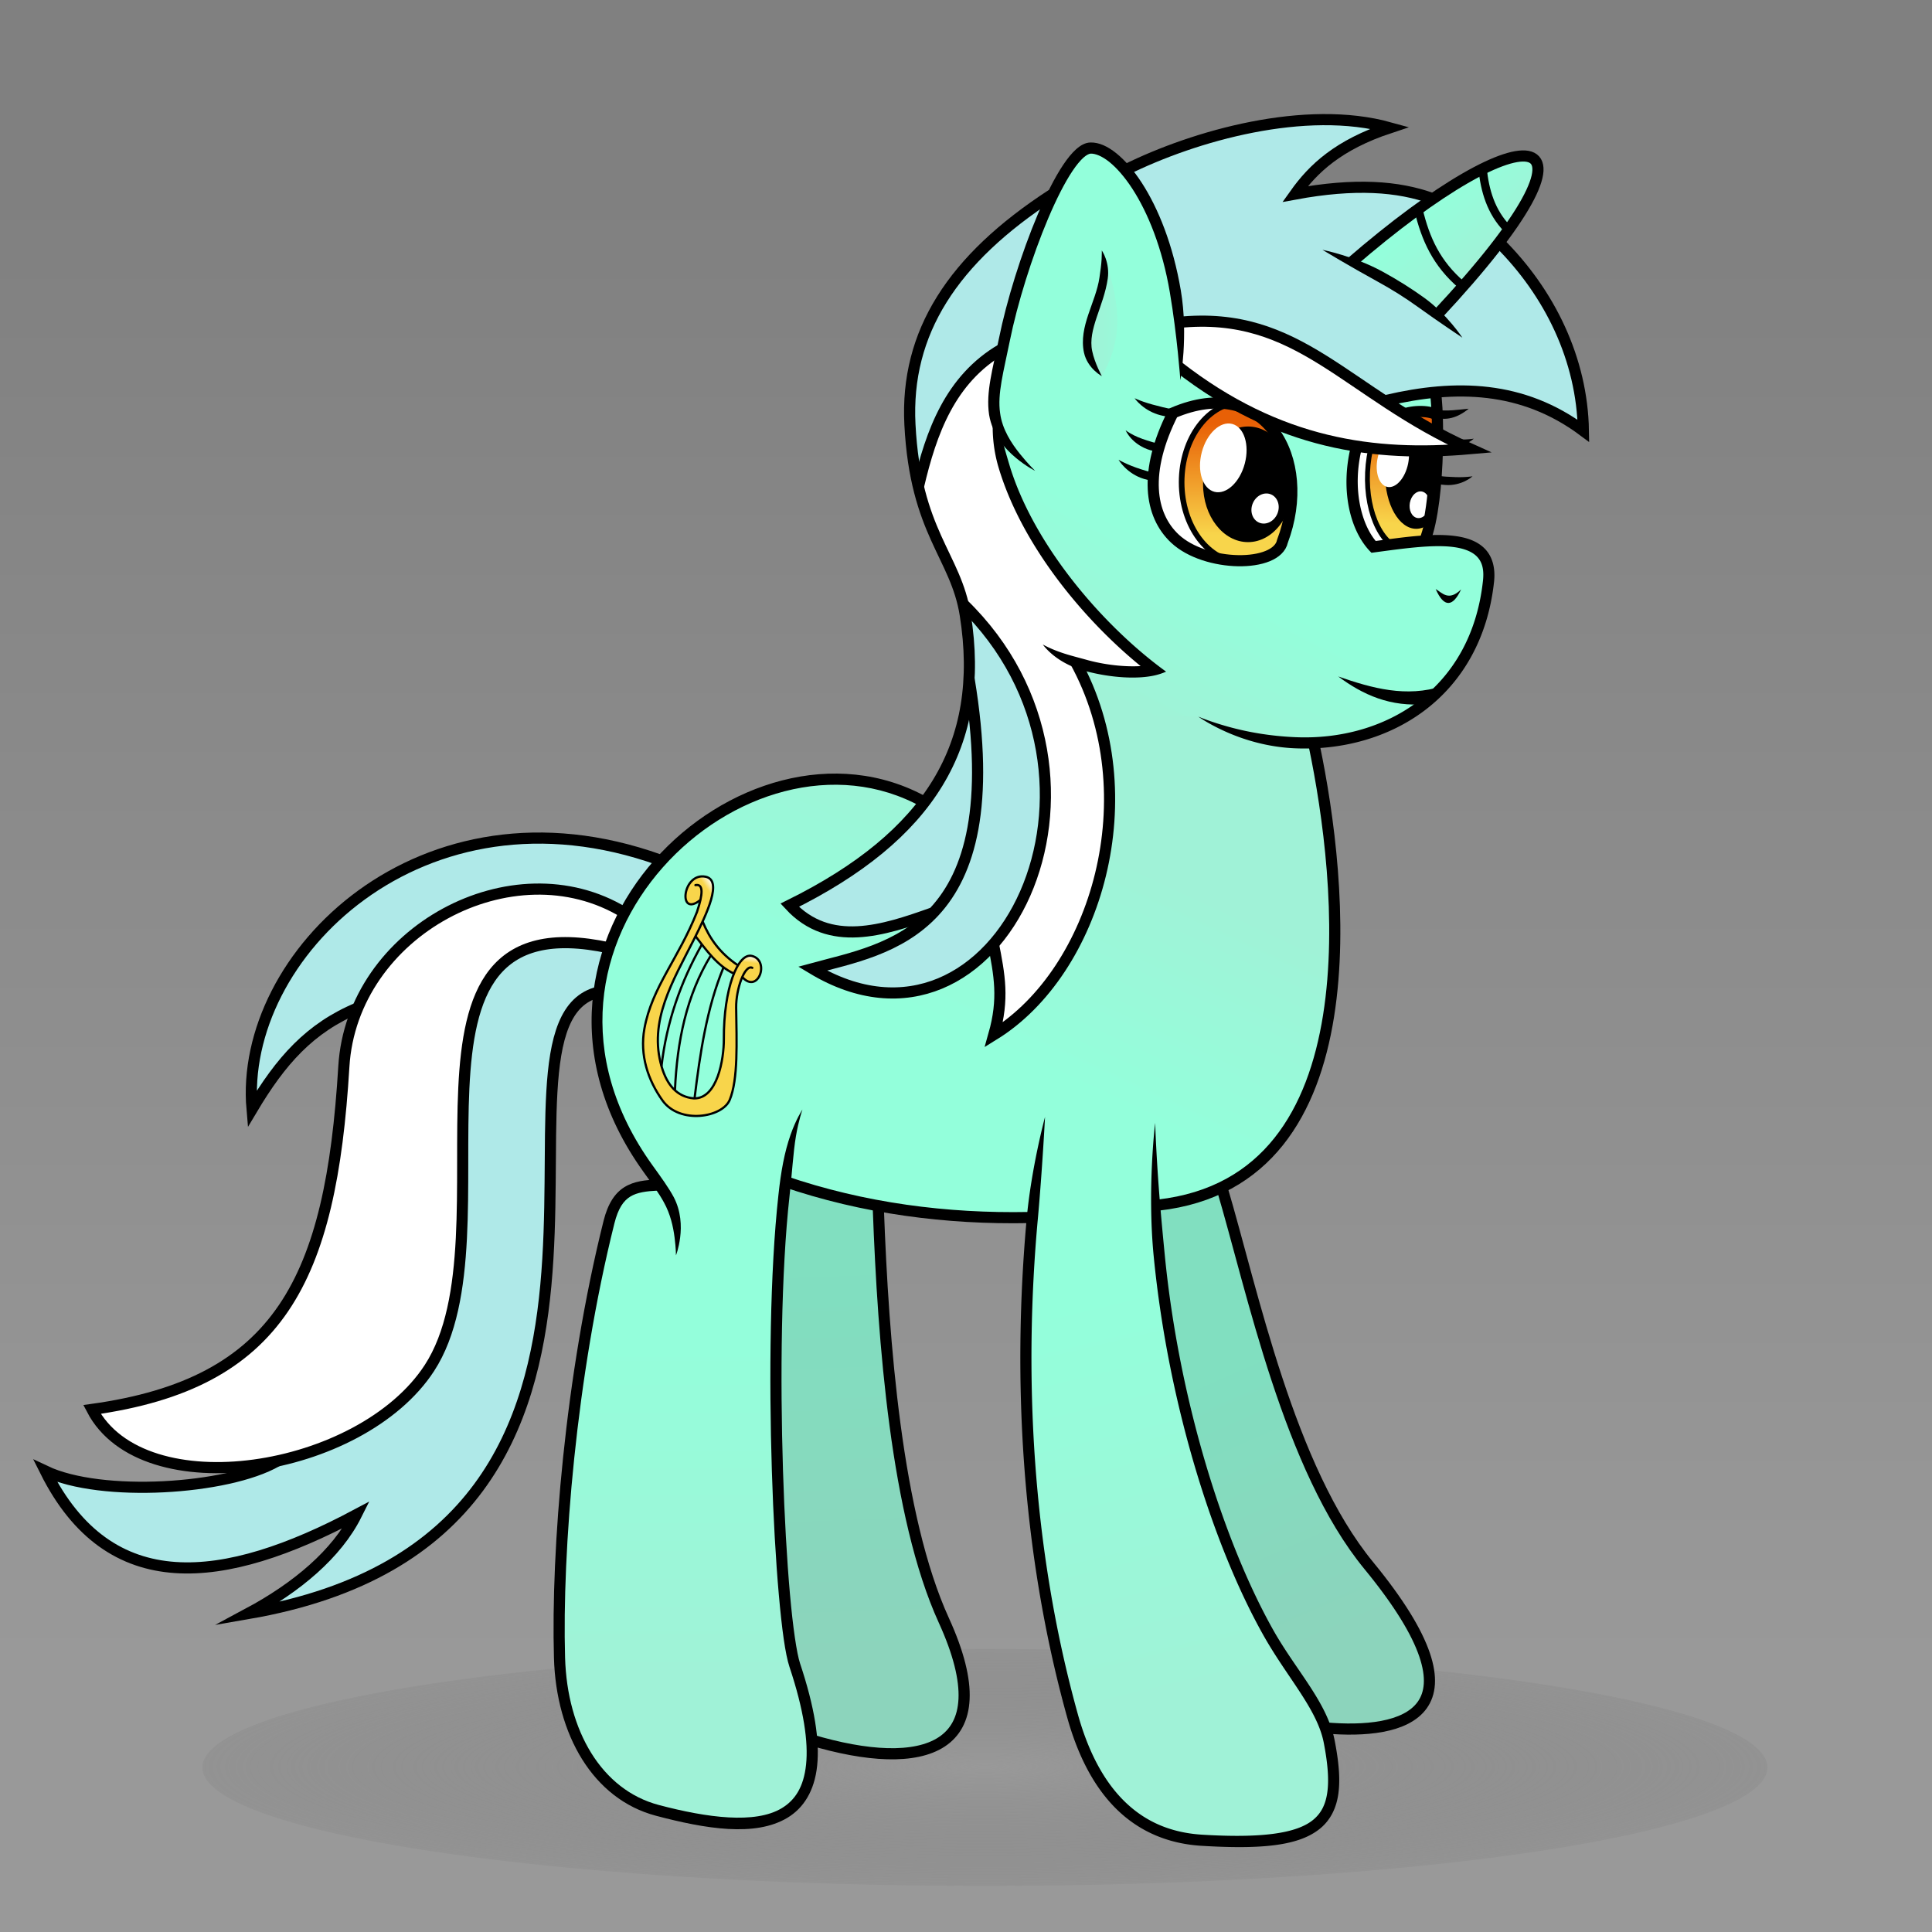 <?xml version="1.0" encoding="UTF-8" standalone="no"?>
<!-- Created with Inkscape (http://www.inkscape.org/) -->
<svg xmlns:dc="http://purl.org/dc/elements/1.1/" xmlns:cc="http://creativecommons.org/ns#" xmlns:rdf="http://www.w3.org/1999/02/22-rdf-syntax-ns#" xmlns:svg="http://www.w3.org/2000/svg" xmlns="http://www.w3.org/2000/svg" xmlns:xlink="http://www.w3.org/1999/xlink" xmlns:sodipodi="http://sodipodi.sourceforge.net/DTD/sodipodi-0.dtd" xmlns:inkscape="http://www.inkscape.org/namespaces/inkscape" width="346.982mm" height="346.982mm" viewBox="0 0 346.982 346.982" version="1.1" id="svg8" inkscape:version="0.92.2 5c3e80d, 2017-08-06" sodipodi:docname="rysunek-1.svg">
  <rect x="0" y="0" width="346.982" height="346.982" fill="#333333" stroke="none"/>
  <defs id="defs2">
    <linearGradient inkscape:collect="always" id="linearGradient1149">
      <stop style="stop-color:#ffffff;stop-opacity:1" offset="0" id="stop1145"/>
      <stop style="stop-color:#f8d54b;stop-opacity:1" offset="1" id="stop1147"/>
    </linearGradient>
    <linearGradient inkscape:collect="always" id="linearGradient1131">
      <stop style="stop-color:#ffffff;stop-opacity:1" offset="0" id="stop1127"/>
      <stop style="stop-color:#f8d54b;stop-opacity:1" offset="1" id="stop1129"/>
    </linearGradient>
    <linearGradient inkscape:collect="always" id="linearGradient3098">
      <stop style="stop-color:#999999;stop-opacity:1" offset="0" id="stop3094"/>
      <stop style="stop-color:#808080;stop-opacity:0.251" offset="1" id="stop3096"/>
    </linearGradient>
    <linearGradient inkscape:collect="always" id="linearGradient1070">
      <stop style="stop-color:#808080;stop-opacity:1" offset="0" id="stop1066"/>
      <stop style="stop-color:#999999;stop-opacity:1" offset="1" id="stop1068"/>
    </linearGradient>
    <linearGradient inkscape:collect="always" id="linearGradient1054">
      <stop style="stop-color:#93ffdb;stop-opacity:1" offset="0" id="stop1050"/>
      <stop style="stop-color:#a0f2d7;stop-opacity:1" offset="1" id="stop1052"/>
    </linearGradient>
    <linearGradient inkscape:collect="always" id="linearGradient1030">
      <stop style="stop-color:#93ffdb;stop-opacity:1" offset="0" id="stop1026"/>
      <stop style="stop-color:#a0f2d7;stop-opacity:1" offset="1" id="stop1028"/>
    </linearGradient>
    <linearGradient inkscape:collect="always" id="linearGradient1022">
      <stop style="stop-color:#93ffdb;stop-opacity:1" offset="0" id="stop1018"/>
      <stop style="stop-color:#a0f2d7;stop-opacity:1" offset="1" id="stop1020"/>
    </linearGradient>
    <linearGradient inkscape:collect="always" id="linearGradient1010">
      <stop style="stop-color:#93ffdb;stop-opacity:1" offset="0" id="stop1006"/>
      <stop style="stop-color:#a0f2d7;stop-opacity:1" offset="1" id="stop1008"/>
    </linearGradient>
    <linearGradient inkscape:collect="always" id="linearGradient1002">
      <stop style="stop-color:#93ffdb;stop-opacity:1" offset="0" id="stop998"/>
      <stop style="stop-color:#a0f2d7;stop-opacity:1" offset="1" id="stop1000"/>
    </linearGradient>
    <linearGradient inkscape:collect="always" id="linearGradient994">
      <stop style="stop-color:#93ffdb;stop-opacity:1" offset="0" id="stop990"/>
      <stop style="stop-color:#a0f2d7;stop-opacity:1" offset="1" id="stop992"/>
    </linearGradient>
    <inkscape:path-effect miter_limit="100" jointype="extrapolated" smoothing="0.5" end_offset="0.2" attach_start="0.2" stroke_width="1.5" is_visible="true" id="path-effect988" effect="taper_stroke"/>
    <linearGradient inkscape:collect="always" id="linearGradient973">
      <stop style="stop-color:#93ffdb;stop-opacity:1" offset="0" id="stop969"/>
      <stop style="stop-color:#a0f2d7;stop-opacity:1" offset="1" id="stop971"/>
    </linearGradient>
    <linearGradient inkscape:collect="always" id="linearGradient965">
      <stop style="stop-color:#a0f2d7;stop-opacity:1" offset="0" id="stop961"/>
      <stop style="stop-color:#93ffdb;stop-opacity:1" offset="1" id="stop963"/>
    </linearGradient>
    <inkscape:path-effect miter_limit="100" jointype="extrapolated" smoothing="0.5" end_offset="0.228" attach_start="0.475" stroke_width="2" is_visible="true" id="path-effect1180" effect="taper_stroke"/>
    <inkscape:path-effect miter_limit="100" jointype="extrapolated" smoothing="0.5" end_offset="0.227" attach_start="0.19" stroke_width="2" is_visible="true" id="path-effect1172" effect="taper_stroke"/>
    <inkscape:path-effect miter_limit="100" jointype="extrapolated" smoothing="0.5" end_offset="0.656" attach_start="1e-07" stroke_width="1.5" is_visible="true" id="path-effect1160" effect="taper_stroke"/>
    <linearGradient inkscape:collect="always" id="linearGradient1114">
      <stop style="stop-color:#e86006;stop-opacity:1" offset="0" id="stop1110"/>
      <stop style="stop-color:#f8d54b;stop-opacity:1" offset="1" id="stop1112"/>
    </linearGradient>
    <inkscape:path-effect miter_limit="100" jointype="extrapolated" smoothing="0.5" end_offset="0.704" attach_start="1e-07" stroke_width="1.5" is_visible="true" id="path-effect959" effect="taper_stroke"/>
    <inkscape:path-effect effect="taper_stroke" id="path-effect954" is_visible="true" stroke_width="1.5" attach_start="1e-07" end_offset="0.656" smoothing="0.5" jointype="extrapolated" miter_limit="100"/>
    <inkscape:path-effect miter_limit="100" jointype="extrapolated" smoothing="0.5" end_offset="0.789" attach_start="1e-07" stroke_width="1.5" is_visible="true" id="path-effect950" effect="taper_stroke"/>
    <inkscape:path-effect effect="taper_stroke" id="path-effect875" is_visible="true" stroke_width="1.5" attach_start="1e-07" end_offset="0.712" smoothing="0.5" jointype="extrapolated" miter_limit="100"/>
    <inkscape:path-effect miter_limit="100" jointype="extrapolated" smoothing="0.5" end_offset="0.712" attach_start="1e-07" stroke_width="1.5" is_visible="true" id="path-effect871" effect="taper_stroke"/>
    <inkscape:path-effect effect="taper_stroke" id="path-effect867" is_visible="true" stroke_width="1.5" attach_start="1e-07" end_offset="0.712" smoothing="0.5" jointype="extrapolated" miter_limit="100"/>
    <inkscape:path-effect miter_limit="100" jointype="extrapolated" smoothing="0.5" end_offset="0.228" attach_start="0.475" stroke_width="2" is_visible="true" id="path-effect853" effect="taper_stroke"/>
    <inkscape:path-effect effect="taper_stroke" id="path-effect870" is_visible="true" stroke_width="2" attach_start="0.212" end_offset="0.403" smoothing="0.5" jointype="extrapolated" miter_limit="100"/>
    <inkscape:path-effect effect="taper_stroke" id="path-effect854" is_visible="true" stroke_width="2" attach_start="0.343" end_offset="0.365" smoothing="0.5" jointype="extrapolated" miter_limit="100"/>
    <inkscape:path-effect effect="taper_stroke" id="path-effect844" is_visible="true" stroke_width="1.5" attach_start="0.2" end_offset="0.2" smoothing="0.5" jointype="extrapolated" miter_limit="100"/>
    <inkscape:path-effect effect="taper_stroke" id="path-effect836" is_visible="true" stroke_width="2" attach_start="0.475" end_offset="0.228" smoothing="0.5" jointype="extrapolated" miter_limit="100"/>
    <inkscape:path-effect effect="taper_stroke" id="path-effect828" is_visible="true" stroke_width="2" attach_start="0.262" end_offset="1e-07" smoothing="0.5" jointype="extrapolated" miter_limit="100"/>
    <inkscape:path-effect effect="taper_stroke" id="path-effect822" is_visible="true" stroke_width="2" attach_start="0.634" end_offset="1e-07" smoothing="0.5" jointype="extrapolated" miter_limit="100"/>
    <inkscape:path-effect effect="taper_stroke" id="path-effect964" is_visible="true" stroke_width="2" attach_start="0.19" end_offset="0.227" smoothing="0.5" jointype="extrapolated" miter_limit="100"/>
    <inkscape:path-effect effect="taper_stroke" id="path-effect958" is_visible="true" stroke_width="2" attach_start="1e-07" end_offset="0.2" smoothing="0.5" jointype="extrapolated" miter_limit="100"/>
    <clipPath clipPathUnits="userSpaceOnUse" id="clipPath859">
      <path sodipodi:nodetypes="ccccc" inkscape:connector-curvature="0" id="path861" d="m 213.557,111.225 c 9.372,-2.067 51.533,13.282 53.625,2.913 C 251.575,91.782 220.292,80.206 208.491,85.635 l -0.037,11.964 z" style="fill:none;fill-rule:nonzero;stroke:#000000;stroke-width:0.229;stroke-linecap:butt;stroke-linejoin:miter;stroke-miterlimit:4;stroke-dasharray:none;stroke-opacity:1"/>
    </clipPath>
    <clipPath clipPathUnits="userSpaceOnUse" id="clipPath932">
      <path style="fill:none;stroke:#000000;stroke-width:0.265px;stroke-linecap:butt;stroke-linejoin:miter;stroke-opacity:1" d="m 8.314,-311.086 c -5.85,0.905 -11.409,2.176 -16.125,4.511 1.811,3.877 3.796,7.603 4.451,12.481 10.842,-1.635 15.72,-4.056 17.06,-6.943 z" id="path934" inkscape:connector-curvature="0" sodipodi:nodetypes="ccccc"/>
    </clipPath>
    <clipPath clipPathUnits="userSpaceOnUse" id="clipPath936">
      <path style="fill:none;stroke:#000000;stroke-width:0.265px;stroke-linecap:butt;stroke-linejoin:miter;stroke-opacity:1" d="m 307.084,50.234 c -0.109,-5.919 -0.62,-11.6 -2.299,-16.589 -4.085,1.271 -8.043,2.736 -12.964,2.726 0.161,10.965 1.902,16.127 4.582,17.844 z" id="path938" inkscape:connector-curvature="0" sodipodi:nodetypes="ccccc"/>
    </clipPath>
    <clipPath clipPathUnits="userSpaceOnUse" id="clipPath940">
      <path style="fill:none;stroke:#000000;stroke-width:0.265px;stroke-linecap:butt;stroke-linejoin:miter;stroke-opacity:1" d="m -284.238,126.722 c -1.396,-5.753 -2.343,-11.379 -1.984,-16.631 4.273,0.19 8.473,0.6 13.229,-0.661 2.626,10.647 2.251,16.083 0.095,18.426 z" id="path942" inkscape:connector-curvature="0" sodipodi:nodetypes="ccccc"/>
    </clipPath>
    <clipPath clipPathUnits="userSpaceOnUse" id="clipPath944">
      <path style="fill:none;stroke:#000000;stroke-width:0.265px;stroke-linecap:butt;stroke-linejoin:miter;stroke-opacity:1" d="m -284.238,126.722 c -1.396,-5.753 -2.343,-11.379 -1.984,-16.631 4.273,0.19 8.473,0.6 13.229,-0.661 2.626,10.647 2.251,16.083 0.095,18.426 z" id="path946" inkscape:connector-curvature="0" sodipodi:nodetypes="ccccc"/>
    </clipPath>
    <clipPath clipPathUnits="userSpaceOnUse" id="clipPath979">
      <path sodipodi:nodetypes="ccsc" inkscape:connector-curvature="0" id="path981" d="m 296.257,43.572 c 14.217,-11.049 26.511,1.591 24.867,17.307 0.212,4.875 -12.155,8.017 -18.784,4.448 -5.48,-2.95 -8.572,-10.146 -6.083,-21.755 z" style="fill:none;stroke:#ff0000;stroke-width:2;stroke-linecap:butt;stroke-linejoin:miter;stroke-miterlimit:4;stroke-dasharray:none;stroke-opacity:1"/>
    </clipPath>
    <clipPath clipPathUnits="userSpaceOnUse" id="clipPath983">
      <path sodipodi:nodetypes="ccsc" inkscape:connector-curvature="0" id="path985" d="m 3.235,-299.427 c -12.864,-12.598 -1.998,-26.484 13.797,-26.973 4.802,-0.867 9.582,10.963 6.94,18.013 -2.185,5.828 -8.897,9.862 -20.736,8.96 z" style="fill:none;stroke:#ff0000;stroke-width:2;stroke-linecap:butt;stroke-linejoin:miter;stroke-miterlimit:4;stroke-dasharray:none;stroke-opacity:1"/>
    </clipPath>
    <clipPath clipPathUnits="userSpaceOnUse" id="clipPath987">
      <path sodipodi:nodetypes="ccsc" inkscape:connector-curvature="0" id="path989" d="m 275.47,117.4 c 16.557,-7.075 25.238,8.273 19.655,23.057 -1.033,4.769 -13.793,4.666 -19.298,-0.47 -4.551,-4.246 -5.714,-11.99 -0.357,-22.587 z" style="fill:none;stroke:#ff0000;stroke-width:2;stroke-linecap:butt;stroke-linejoin:miter;stroke-miterlimit:4;stroke-dasharray:none;stroke-opacity:1"/>
    </clipPath>
    <clipPath clipPathUnits="userSpaceOnUse" id="clipPath991">
      <path sodipodi:nodetypes="ccsc" inkscape:connector-curvature="0" id="path993" d="m 275.47,117.4 c 16.557,-7.075 25.238,8.273 19.655,23.057 -1.033,4.769 -13.793,4.666 -19.298,-0.47 -4.551,-4.246 -5.714,-11.99 -0.357,-22.587 z" style="fill:none;stroke:#ff0000;stroke-width:2;stroke-linecap:butt;stroke-linejoin:miter;stroke-miterlimit:4;stroke-dasharray:none;stroke-opacity:1"/>
    </clipPath>
    <clipPath clipPathUnits="userSpaceOnUse" id="clipPath1005">
      <path style="fill:none;stroke:#000000;stroke-width:0.309px;stroke-linecap:butt;stroke-linejoin:miter;stroke-opacity:1" d="m 314.725,39.643 c -9.491,2.588 -16.492,6.221 -16.871,12.638 -0.397,8.891 1.666,13.797 5.491,15.85 l 14.398,-4.856 c 0.743,-7.906 -0.595,-15.778 -3.019,-23.632 z" id="path1007" inkscape:connector-curvature="0" sodipodi:nodetypes="ccccc"/>
    </clipPath>
    <clipPath clipPathUnits="userSpaceOnUse" id="clipPath1009">
      <path style="fill:none;stroke:#000000;stroke-width:0.309px;stroke-linecap:butt;stroke-linejoin:miter;stroke-opacity:1" d="m -3.577,-318.933 c 3.843,9.056 8.388,15.503 14.797,15.013 8.863,-0.805 13.446,-3.511 14.965,-7.578 l -6.753,-13.612 c -7.934,0.33 -15.554,2.717 -23.009,6.177 z" id="path1011" inkscape:connector-curvature="0" sodipodi:nodetypes="ccccc"/>
    </clipPath>
    <clipPath clipPathUnits="userSpaceOnUse" id="clipPath1013">
      <path style="fill:none;stroke:#000000;stroke-width:0.309px;stroke-linecap:butt;stroke-linejoin:miter;stroke-opacity:1" d="m 293.796,118.158 c -9.837,0.092 -17.532,1.828 -19.527,7.938 -2.643,8.498 -1.893,13.767 1.285,16.725 l 15.159,-1.039 c 2.727,-7.458 3.432,-15.411 3.083,-23.624 z" id="path1015" inkscape:connector-curvature="0" sodipodi:nodetypes="ccccc"/>
    </clipPath>
    <clipPath clipPathUnits="userSpaceOnUse" id="clipPath1017">
      <path style="fill:none;stroke:#000000;stroke-width:0.311px;stroke-linecap:butt;stroke-linejoin:miter;stroke-opacity:1" d="m 294.464,117.934 c -9.837,0.093 -17.532,1.863 -19.527,8.09 -2.643,8.662 -1.893,14.032 1.285,17.047 l 15.159,-1.059 c 2.727,-7.601 3.432,-15.708 3.083,-24.078 z" id="path1019" inkscape:connector-curvature="0" sodipodi:nodetypes="ccccc"/>
    </clipPath>
    <clipPath clipPathUnits="userSpaceOnUse" id="clipPath1038">
      <path style="fill:none;stroke:#000000;stroke-width:0.309px;stroke-linecap:butt;stroke-linejoin:miter;stroke-opacity:1" d="m 317.631,63.333 c 1.427,-5.677 -0.347,-11.226 -1.222,-16.812 -5.892,1.708 -12.046,3.187 -18.587,4.329 0.611,6.269 -1.343,13.604 5.989,17.08 z" id="path1040" inkscape:connector-curvature="0" sodipodi:nodetypes="ccccc"/>
    </clipPath>
    <clipPath clipPathUnits="userSpaceOnUse" id="clipPath1042">
      <path style="fill:none;stroke:#000000;stroke-width:0.335px;stroke-linecap:butt;stroke-linejoin:miter;stroke-opacity:1" d="m 20.584,-325.25 c -6.892,-0.052 -13.438,2.969 -20.081,5.127 2.404,5.311 4.549,10.931 6.315,17.004 7.479,-2.063 16.391,-1.888 20.114,-9.811 z" id="path1044" inkscape:connector-curvature="0" sodipodi:nodetypes="ccccc"/>
    </clipPath>
    <clipPath clipPathUnits="userSpaceOnUse" id="clipPath1046">
      <path style="fill:none;stroke:#000000;stroke-width:0.32px;stroke-linecap:butt;stroke-linejoin:miter;stroke-opacity:1" d="m 290.589,143.412 c 2.822,-5.504 2.517,-11.748 3.089,-17.785 -6.132,0.167 -12.461,0.024 -19.077,-0.574 -1.001,6.674 -4.755,13.755 1.453,19.362 z" id="path1048" inkscape:connector-curvature="0" sodipodi:nodetypes="ccccc"/>
    </clipPath>
    <clipPath clipPathUnits="userSpaceOnUse" id="clipPath1050">
      <path style="fill:none;stroke:#000000;stroke-width:0.311px;stroke-linecap:butt;stroke-linejoin:miter;stroke-opacity:1" d="m 291.257,142.04 c 2.822,-5.227 2.517,-11.157 3.089,-16.89 -6.132,0.158 -12.461,0.023 -19.077,-0.545 -1.001,6.338 -4.755,13.063 1.453,18.388 z" id="path1052" inkscape:connector-curvature="0" sodipodi:nodetypes="ccccc"/>
    </clipPath>
    <clipPath clipPathUnits="userSpaceOnUse" id="clipPath1092">
      <path style="fill:none;stroke:#ff0000;stroke-width:0.335px;stroke-linecap:butt;stroke-linejoin:miter;stroke-opacity:1" d="m 316.213,66.599 c 0.957,-5.931 0.072,-13.369 -1.296,-21.203 -0.617,-3.568 -0.901,-7.862 -2.627,-8.163 -7.552,0.15 -14.257,3.224 -14.909,9.811 0.538,8.962 0.595,18.548 6.055,23.181 z" id="path1094" inkscape:connector-curvature="0" sodipodi:nodetypes="cccccc"/>
    </clipPath>
    <clipPath clipPathUnits="userSpaceOnUse" id="clipPath1096">
      <path style="fill:none;stroke:#ff0000;stroke-width:0.335px;stroke-linecap:butt;stroke-linejoin:miter;stroke-opacity:1" d="m 20.539,-324.963 c -5.916,-0.039 -12.832,1.996 -20.01,4.575 -3.271,1.169 -7.318,2.116 -7.189,3.888 1.971,7.526 6.541,13.753 13.013,13.386 8.46,-1.924 17.636,-3.464 20.754,-9.638 z" id="path1098" inkscape:connector-curvature="0" sodipodi:nodetypes="cccccc"/>
    </clipPath>
    <clipPath clipPathUnits="userSpaceOnUse" id="clipPath1100">
      <path style="fill:none;stroke:#ff0000;stroke-width:0.35px;stroke-linecap:butt;stroke-linejoin:miter;stroke-opacity:1" d="m 292.527,142.735 c 2.072,-4.905 1.939,-11.099 1.227,-17.633 -0.316,-2.976 -0.096,-6.547 -2.317,-6.833 -9.92,-0.032 -19.133,2.382 -20.896,7.838 -0.532,7.453 -1.78,15.414 4.738,19.374 z" id="path1102" inkscape:connector-curvature="0" sodipodi:nodetypes="cccccc"/>
    </clipPath>
    <clipPath clipPathUnits="userSpaceOnUse" id="clipPath1104">
      <path style="fill:none;stroke:#ff0000;stroke-width:0.265px;stroke-linecap:butt;stroke-linejoin:miter;stroke-opacity:1" d="m 278.568,126.627 c 1.778,-4.404 2.368,-10.194 2.646,-16.347 0.132,-2.802 0.651,-6.115 -0.655,-6.566 -5.967,-0.851 -11.773,0.638 -13.425,5.582 -1.126,6.909 -2.739,14.232 0.756,18.465 z" id="path1106" inkscape:connector-curvature="0" sodipodi:nodetypes="cccccc"/>
    </clipPath>
    <linearGradient inkscape:collect="always" xlink:href="#linearGradient1114" id="linearGradient1116" x1="285.637" y1="119.186" x2="285.637" y2="139.604" gradientUnits="userSpaceOnUse"/>
    <linearGradient inkscape:collect="always" xlink:href="#linearGradient1114" id="linearGradient1138" gradientUnits="userSpaceOnUse" x1="285.637" y1="119.186" x2="285.637" y2="139.604"/>
    <clipPath clipPathUnits="userSpaceOnUse" id="clipPath1142">
      <path style="fill:none;stroke:#ff0000;stroke-width:0.302px;stroke-linecap:butt;stroke-linejoin:miter;stroke-opacity:1" d="m 314.507,40.163 c -13.134,3.334 -17.437,7.501 -15.987,12.21 0.719,5.498 -0.136,11.251 5.462,15.956 l 13.814,-4.996 c 0.624,-7.533 -1.157,-15.332 -3.289,-23.17 z" id="path1144" inkscape:connector-curvature="0" sodipodi:nodetypes="ccccc"/>
    </clipPath>
    <clipPath clipPathUnits="userSpaceOnUse" id="clipPath1146">
      <path style="fill:none;stroke:#ff0000;stroke-width:0.302px;stroke-linecap:butt;stroke-linejoin:miter;stroke-opacity:1" d="m -2.532,-317.225 c 5.074,12.564 9.783,16.266 14.254,14.195 5.351,-1.453 11.167,-1.382 15.074,-7.563 l -6.813,-13.015 c -7.549,0.397 -15.036,3.214 -22.515,6.383 z" id="path1148" inkscape:connector-curvature="0" sodipodi:nodetypes="ccccc"/>
    </clipPath>
    <clipPath clipPathUnits="userSpaceOnUse" id="clipPath1150">
      <path style="fill:none;stroke:#ff0000;stroke-width:0.302px;stroke-linecap:butt;stroke-linejoin:miter;stroke-opacity:1" d="m 293.453,118.605 c -13.55,-0.112 -18.77,2.826 -18.565,7.749 -0.702,5.5 -2.99,10.847 1.229,16.82 l 14.63,-1.323 c 2.517,-7.128 2.776,-15.123 2.705,-23.246 z" id="path1152" inkscape:connector-curvature="0" sodipodi:nodetypes="ccccc"/>
    </clipPath>
    <clipPath clipPathUnits="userSpaceOnUse" id="clipPath1154">
      <path style="fill:none;stroke:#ff0000;stroke-width:0.305px;stroke-linecap:butt;stroke-linejoin:miter;stroke-opacity:1" d="m 294.121,118.39 c -13.55,-0.114 -18.77,2.88 -18.565,7.898 -0.702,5.606 -2.99,11.056 1.229,17.144 l 14.63,-1.348 c 2.517,-7.265 2.776,-15.414 2.705,-23.693 z" id="path1156" inkscape:connector-curvature="0" sodipodi:nodetypes="ccccc"/>
    </clipPath>
    <linearGradient inkscape:collect="always" xlink:href="#linearGradient965" id="linearGradient967" x1="190.296" y1="179.401" x2="172.833" y2="216.808" gradientUnits="userSpaceOnUse" gradientTransform="translate(-576.262,-37.801)"/>
    <linearGradient inkscape:collect="always" xlink:href="#linearGradient973" id="linearGradient975" x1="223.094" y1="136.175" x2="209.777" y2="162.062" gradientUnits="userSpaceOnUse" gradientTransform="translate(-576.262,-37.801)"/>
    <linearGradient inkscape:collect="always" xlink:href="#linearGradient994" id="linearGradient996" x1="200.509" y1="86.786" x2="192.626" y2="86.725" gradientUnits="userSpaceOnUse" gradientTransform="translate(-576.262,-37.801)"/>
    <linearGradient inkscape:collect="always" xlink:href="#linearGradient1002" id="linearGradient1004" x1="115.661" y1="265.628" x2="115.661" y2="330.262" gradientUnits="userSpaceOnUse" gradientTransform="translate(-576.262,-37.801)"/>
    <linearGradient inkscape:collect="always" xlink:href="#linearGradient1010" id="linearGradient1012" x1="145.929" y1="255.84" x2="148.602" y2="326.934" gradientUnits="userSpaceOnUse" gradientTransform="translate(-576.262,-37.801)"/>
    <linearGradient inkscape:collect="always" xlink:href="#linearGradient1022" id="linearGradient1024" x1="-168.955" y1="227.074" x2="-151.568" y2="299.268" gradientUnits="userSpaceOnUse" gradientTransform="translate(-214.885,-3.207)"/>
    <linearGradient inkscape:collect="always" xlink:href="#linearGradient1030" id="linearGradient1032" x1="-145.899" y1="240.304" x2="-124.732" y2="288.685" gradientUnits="userSpaceOnUse" gradientTransform="translate(-214.885,-3.207)"/>
    <linearGradient inkscape:collect="always" xlink:href="#linearGradient1054" id="linearGradient1056" x1="-322.193" y1="27.191" x2="-312.839" y2="37.214" gradientUnits="userSpaceOnUse"/>
    <linearGradient inkscape:collect="always" xlink:href="#linearGradient1070" id="linearGradient1072" x1="-399.854" y1="25.713" x2="-399.854" y2="291.102" gradientUnits="userSpaceOnUse"/>
    <filter style="color-interpolation-filters:sRGB" inkscape:label="Drop Shadow" id="filter1108">
      <feFlood flood-opacity="0.498" flood-color="rgb(0,0,0)" result="flood" id="feFlood1098"/>
      <feComposite in="flood" in2="SourceGraphic" operator="in" result="composite1" id="feComposite1100"/>
      <feGaussianBlur in="composite1" stdDeviation="1" result="blur" id="feGaussianBlur1102"/>
      <feOffset dx="4" dy="4" result="offset" id="feOffset1104"/>
      <feComposite in="SourceGraphic" in2="offset" operator="over" result="composite2" id="feComposite1106"/>
    </filter>
    <radialGradient inkscape:collect="always" xlink:href="#linearGradient3098" id="radialGradient3100" cx="-402.913" cy="308.942" fx="-402.913" fy="308.942" r="140.536" gradientTransform="matrix(1,0,0,0.151,0,262.169)" gradientUnits="userSpaceOnUse"/>
    <linearGradient inkscape:collect="always" xlink:href="#linearGradient1131" id="linearGradient1133" x1="-172.41" y1="334.685" x2="-173.633" y2="335.514" gradientUnits="userSpaceOnUse" gradientTransform="translate(-278.364,-181.645)"/>
    <linearGradient inkscape:collect="always" xlink:href="#linearGradient1149" id="linearGradient1151" x1="-165.277" y1="348.091" x2="-165.418" y2="349.32" gradientUnits="userSpaceOnUse" gradientTransform="translate(-278.364,-181.645)"/>
  </defs>
  <sodipodi:namedview id="base" pagecolor="#ffffff" bordercolor="#666666" borderopacity="1.0" inkscape:pageopacity="0.0" inkscape:pageshadow="2" inkscape:zoom="0.31723121" inkscape:cx="455.81826" inkscape:cy="678.04544" inkscape:document-units="mm" inkscape:current-layer="layer2" showgrid="false" inkscape:snap-nodes="false" inkscape:window-width="1366" inkscape:window-height="718" inkscape:window-x="0" inkscape:window-y="24" inkscape:window-maximized="0" inkscape:snap-object-midpoints="false" inkscape:snap-center="true" inkscape:snap-others="false" inkscape:object-paths="true" fit-margin-top="0" fit-margin-left="0" fit-margin-right="0" fit-margin-bottom="0"/>
  <g inkscape:groupmode="layer" id="layer2" inkscape:label="Layer 2" style="display:inline" transform="translate(579.798,8.487)">
    <rect style="fill:url(#linearGradient1072);fill-opacity:1;stroke:none;stroke-width:0.334;stroke-linecap:round;stroke-miterlimit:6.7;stroke-dasharray:none;stroke-opacity:1" id="rect1016" width="346.982" height="346.982" x="-579.798" y="-8.487"/>
    <ellipse style="fill:url(#radialGradient3100);fill-opacity:1;stroke:none;stroke-width:0.343;stroke-linecap:round;stroke-miterlimit:6.7;stroke-dasharray:none;stroke-opacity:1" id="path3076" cx="-402.913" cy="308.942" rx="140.536" ry="21.277"/>
    <path style="fill:url(#linearGradient975);fill-opacity:1;stroke:none;stroke-width:0.265;stroke-linecap:butt;stroke-linejoin:miter;stroke-miterlimit:4;stroke-dasharray:none;stroke-opacity:1" d="m -400.692,68.321 11.906,56.507 44.979,0.189 c 19.462,-1.452 30.997,-14.108 31.183,-32.317 -2.958,-4.8 -7.265,-3.532 -11.15,-4.158 1.884,-8.318 2.393,-17.324 2.268,-26.647 l -50.271,-4.158 z" id="path1182" inkscape:connector-curvature="0" sodipodi:nodetypes="cccccccc"/>
    <path sodipodi:nodetypes="cccccccc" inkscape:connector-curvature="0" id="path959" d="m -530.084,253.948 c -8.877,5.103 -31.539,6.529 -41.567,1.771 11.509,23.042 32.012,20.525 55.865,7.827 -3.523,7.037 -10.682,13.06 -19.466,17.765 80.981,-13.873 38.788,-105.707 62.938,-111.623 l 2.168,-7.817 c -25.173,-3.378 -26.308,5.412 -26.931,52.728 0.152,23.475 -13.266,34.349 -33.008,39.35 z" style="fill:#afe9e8;fill-opacity:1;stroke:none;stroke-width:0.3;stroke-linecap:butt;stroke-linejoin:miter;stroke-miterlimit:6.7;stroke-dasharray:none;stroke-opacity:1"/>
    <path sodipodi:nodetypes="ccccc" inkscape:connector-curvature="0" id="path957" d="m -461.313,145.961 c -42.731,-15.306 -75.658,17.141 -73.222,44.763 5.142,-8.635 11.662,-14.467 20.453,-18.099 12.365,-18.135 31.982,-25.061 46.489,-17.181 z" style="fill:#afe9e8;fill-opacity:1;stroke:none;stroke-width:0.6;stroke-linecap:butt;stroke-linejoin:miter;stroke-miterlimit:4;stroke-dasharray:none;stroke-opacity:1"/>
    <path sodipodi:nodetypes="ccccccccc" inkscape:connector-curvature="0" id="path1176" d="m -371.784,207.942 c 39.233,-4.434 32.985,-58.633 28.046,-82.378 l -20.847,-5.345 -17.965,-0.493 -31.183,15.875 c -16.759,-8.828 -40.5,-3.244 -53.673,19.466 -7.339,14.603 -8.361,30.718 7.371,50.838 l 52.515,4.147 c 12.109,0.479 24.126,0.408 35.735,-2.109 z" style="fill:url(#linearGradient967);fill-opacity:1;stroke:none;stroke-width:0.5;stroke-linecap:butt;stroke-linejoin:miter;stroke-miterlimit:4;stroke-dasharray:none;stroke-opacity:1"/>
    <path style="fill:#ffffff;stroke:none;stroke-width:0.265px;stroke-linecap:butt;stroke-linejoin:miter;stroke-opacity:1" d="m -399.936,54.525 c -6.406,3.546 -11.731,10.52 -15.119,23.624 1.553,8.877 7.113,15.399 8.126,21.923 16.958,15.863 20.07,43.86 5.481,61.232 1.68,5.699 1.387,10.609 0.567,15.308 9.694,-4.032 31.059,-32.276 14.552,-66.146 4.536,1.841 9.071,1.797 13.607,1.134 -19.823,-16.661 -27.467,-32.332 -27.592,-43.089 -2.081,-4.662 -0.37,-9.323 0.378,-13.985 z" id="path949" inkscape:connector-curvature="0" sodipodi:nodetypes="ccccccccc"/>
    <path sodipodi:nodetypes="cscccc" inkscape:connector-curvature="0" id="path1168" d="m -422.047,208.685 c 0.877,23.732 3.204,55.097 11.76,73.845 10.761,23.579 -3.811,27.44 -23.855,21.459 l -3.406,-15.391 c -3.812,-26.966 -4.515,-55.176 -1.203,-84.992 z" style="fill:url(#linearGradient1012);fill-opacity:1;stroke:none;stroke-width:0.3;stroke-linecap:butt;stroke-linejoin:miter;stroke-miterlimit:4;stroke-dasharray:none;stroke-opacity:1"/>
    <path style="fill:url(#linearGradient1004);fill-opacity:1;stroke:none;stroke-width:0.265px;stroke-linecap:butt;stroke-linejoin:miter;stroke-opacity:1" d="m -461.357,204.014 23.246,-6.142 c -2.568,28.532 -4.357,57.23 0.028,87.252 2.975,15.869 10.367,31.038 -6.682,33.676 -17.154,0.377 -30.598,-4.604 -34.211,-23.787 -2.167,-32.164 4.628,-68.635 8.734,-85.125 1.121,-4.5 4.516,-5.757 8.885,-5.873 z" id="path1166" inkscape:connector-curvature="0" sodipodi:nodetypes="cccccsc"/>
    <path style="fill:#000000;fill-rule:nonzero;stroke:none;stroke-width:2;stroke-linecap:butt;stroke-linejoin:miter;stroke-miterlimit:4;stroke-dasharray:none;stroke-opacity:1" d="m -461.663,203.338 c -2.219,0.108 -4.239,0.299 -5.972,1.368 -1.734,1.069 -2.995,2.985 -3.763,6.058 -6.945,27.781 -9.458,59.23 -8.912,78.512 0.39,13.767 7.018,25.353 18.32,28.342 8.852,2.34 17.811,3.854 23.615,0.36 2.902,-1.747 4.859,-4.829 5.333,-9.335 0.475,-4.506 -0.43,-10.465 -3.069,-18.389 -0.594,-1.783 -1.278,-6.402 -1.82,-12.524 -0.542,-6.122 -0.983,-13.829 -1.245,-22.136 -0.524,-16.613 -0.331,-35.642 1.166,-49.217 0.451,-3.96 0.666,-7.92 1.161,-10.817 0.494,-2.89 1.17,-4.783 1.17,-4.783 0,0 -1.127,1.667 -2.135,4.532 -1.1,3.127 -1.732,6.614 -2.185,10.849 -1.518,13.758 -1.704,32.823 -1.177,49.499 0.263,8.338 0.705,16.075 1.252,22.249 0.547,6.174 1.158,10.705 1.915,12.979 2.586,7.767 3.405,13.495 2.978,17.548 -0.427,4.053 -1.999,6.4 -4.376,7.831 -4.754,2.862 -13.357,1.724 -22.073,-0.58 -10.252,-2.711 -16.459,-13.302 -16.832,-26.465 -0.539,-19.045 1.967,-50.424 8.853,-77.97 0.695,-2.778 1.657,-4.091 2.873,-4.841 1.216,-0.75 2.871,-0.968 5.019,-1.073 z" id="path913" inkscape:connector-curvature="0" sodipodi:nodetypes="cssssc" inkscape:path-effect="#path-effect958" inkscape:original-d="m -461.6148,204.33711 c -4.36673,0.21199 -7.35095,0.81902 -8.81366,6.66995 -6.9158,27.66355 -9.42484,59.07763 -8.88243,78.24107 0.38111,13.46486 6.79861,24.5538 17.57588,27.40326 17.56694,4.64461 35.12529,5.30291 24.67523,-26.08103 -3.37713,-10.14231 -6.06033,-83.94528 1.38176,-99.79234"/>
    <path style="fill:none;fill-opacity:1;stroke:#000000;stroke-width:2;stroke-linecap:butt;stroke-linejoin:miter;stroke-miterlimit:4;stroke-dasharray:none;stroke-opacity:1" d="m -422.047,208.685 c 0.877,23.732 3.204,55.097 11.76,73.845 10.761,23.579 -3.811,27.44 -23.855,21.459" id="path960" inkscape:connector-curvature="0" sodipodi:nodetypes="csc"/>
    <path sodipodi:nodetypes="cscccc" inkscape:connector-curvature="0" id="path1174" d="m -360.308,204.943 c 5.497,18.535 11.981,50.264 26.338,67.741 21.939,26.708 6.26,30.398 -7.843,29.159 -1.457,-4.333 -4.348,-8.188 -7.285,-12.028 -15.868,-25.467 -20.294,-53.574 -23.246,-82.021 3.109,-0.047 6.447,-0.324 12.036,-2.851 z" style="fill:url(#linearGradient1032);fill-opacity:1;stroke:none;stroke-width:0.5;stroke-linecap:butt;stroke-linejoin:miter;stroke-miterlimit:4;stroke-dasharray:none;stroke-opacity:1"/>
    <path sodipodi:nodetypes="cssssc" inkscape:connector-curvature="0" id="path1170" d="m -392.113,192.114 c -4.996,31.153 -5.477,70.083 4.922,107.499 3.378,12.156 10.188,21.613 23.252,22.405 21.566,1.308 25.716,-3.06 22.867,-17.709 -1.257,-6.461 -6.747,-12.139 -10.923,-19.552 -11.295,-20.052 -21.78,-56.647 -20.339,-91.574" style="fill:url(#linearGradient1024);fill-opacity:1;fill-rule:nonzero;stroke:none;stroke-width:0.529;stroke-linecap:butt;stroke-linejoin:miter;stroke-miterlimit:4;stroke-dasharray:none;stroke-opacity:1"/>
    <path style="fill:#000000;fill-rule:nonzero;stroke:none;stroke-width:2;stroke-linecap:butt;stroke-linejoin:miter;stroke-miterlimit:4;stroke-dasharray:none;stroke-opacity:1" d="m -393.428,210.693 c 0.835,-9.225 1.315,-18.579 1.315,-18.579 0,0 -2.461,9.049 -3.307,18.398 -2.485,27.466 -1.203,58.898 7.265,89.369 1.718,6.181 4.317,11.735 8.23,15.882 3.913,4.147 9.164,6.843 15.925,7.253 10.854,0.658 17.494,0.001 21.282,-3.095 1.894,-1.548 2.949,-3.722 3.298,-6.35 0.349,-2.628 0.051,-5.738 -0.671,-9.454 a 71.375,71.375 0 0 0 0,0 16.768,16.768 0 0 0 0,-10e-6 c -1.34,-6.889 -6.935,-12.575 -11.034,-19.852 -8.63,-15.321 -16.86,-40.609 -19.479,-67.313 -0.642,-6.547 -1.049,-11.205 -1.363,-16.307 -0.275,-4.465 -0.369,-7.463 -0.369,-7.463 0,0 -1.442,11.912 -0.259,23.965 2.647,26.986 10.903,52.435 19.727,68.1 4.253,7.55 9.64,13.219 10.813,19.252 0.702,3.608 0.954,6.539 0.652,8.808 -0.302,2.27 -1.098,3.853 -2.581,5.065 -2.966,2.423 -9.184,3.297 -19.896,2.647 -6.303,-0.382 -10.989,-2.811 -14.592,-6.629 -3.603,-3.818 -6.097,-9.07 -7.758,-15.045 -8.387,-30.179 -9.667,-61.385 -7.2,-88.653 z" id="path962" inkscape:connector-curvature="0" sodipodi:nodetypes="cssssc" inkscape:path-effect="#path-effect964" inkscape:original-d="m -392.11309,192.11437 c -4.99575,31.15311 -5.47654,70.08316 4.92156,107.49932 3.3782,12.15601 10.18829,21.61267 23.25245,22.40479 21.56587,1.3076 25.71558,-3.06013 22.86661,-17.70924 -1.25658,-6.46116 -6.74739,-12.13875 -10.92332,-19.55192 -11.29531,-20.05161 -21.77992,-56.64721 -20.33935,-91.57387"/>
    <path style="fill:none;stroke:#000000;stroke-width:2;stroke-linecap:butt;stroke-linejoin:miter;stroke-miterlimit:4;stroke-dasharray:none;stroke-opacity:1" d="m -360.308,204.943 c 5.497,18.535 11.981,50.264 26.338,67.741 21.939,26.708 6.26,30.398 -7.843,29.159" id="path966" inkscape:connector-curvature="0" sodipodi:nodetypes="csc"/>
    <path style="fill:#ffffff;stroke:#000000;stroke-width:2;stroke-linecap:butt;stroke-linejoin:miter;stroke-miterlimit:4;stroke-dasharray:none;stroke-opacity:1" d="m -467.71,155.402 c -19.933,-12.096 -48.87,3.326 -50.335,27.682 -2.302,38.284 -11.521,56.881 -45.232,61.563 9.207,17.62 48.286,11.491 60.6,-7.438 15.76,-24.225 -10.057,-84.692 32.339,-75.447" id="path858" inkscape:connector-curvature="0" sodipodi:nodetypes="cscsc"/>
    <path style="fill:#000000;fill-rule:nonzero;stroke:none;stroke-width:2;stroke-linecap:butt;stroke-linejoin:miter;stroke-miterlimit:4;stroke-dasharray:none;stroke-opacity:1" d="m -460.574,207.433 c 1.168,2.095 1.673,4.355 1.927,6.317 0.246,1.899 0.251,3.221 0.251,3.221 0,0 0.499,-1.224 0.752,-3.219 0.256,-2.02 0.177,-4.719 -1.171,-7.271 -0.933,-1.723 -2.203,-3.462 -3.808,-5.695 -14.287,-19.874 -9.924,-40.172 1.875,-53.506 11.799,-13.334 30.994,-19.479 46.535,-10.809 l 0.974,-1.747 c -16.502,-9.206 -36.696,-2.683 -49.008,11.23 -12.312,13.913 -16.782,35.438 -2.001,55.999 1.608,2.237 2.836,3.934 3.674,5.48 z" id="path820" inkscape:connector-curvature="0" sodipodi:nodetypes="csc" inkscape:path-effect="#path-effect822" inkscape:original-d="m -458.39593,216.97043 c 1.0685,-7.25069 -0.64915,-9.49397 -5.03997,-15.60177 -29.06773,-40.43437 17.66586,-83.64786 49.70944,-65.77179"/>
    <path sodipodi:nodetypes="cccc" inkscape:connector-curvature="0" id="path953" d="m -405.747,113.489 c 7.537,45.526 -14.647,48.316 -28.132,51.987 33.528,20.167 59.362,-34.242 26.951,-65.594 0.908,4.536 1.524,9.071 1.181,13.607 z" style="fill:#afe9e8;fill-opacity:1;stroke:none;stroke-width:0.6;stroke-linecap:butt;stroke-linejoin:miter;stroke-miterlimit:4;stroke-dasharray:none;stroke-opacity:1"/>
    <path style="fill:#afe9e8;fill-opacity:1;stroke:none;stroke-width:0.265px;stroke-linecap:butt;stroke-linejoin:miter;stroke-opacity:1" d="m -405.744,115.542 c 2.871,16.241 2.605,30.62 -6.949,40.224 -12.57,5.204 -20.915,3.468 -24.99,-1.737 15.874,-7.441 29.618,-19.93 31.939,-38.487 z" id="path955" inkscape:connector-curvature="0" sodipodi:nodetypes="cccc"/>
    <path style="fill:none;stroke:#000000;stroke-width:2;stroke-linecap:butt;stroke-linejoin:miter;stroke-miterlimit:4;stroke-dasharray:none;stroke-opacity:1" d="m -439.056,203.637 c 14.352,4.931 29.353,6.832 44.029,6.542 m 23.244,-2.236 c 39.233,-4.434 32.985,-58.633 28.046,-82.378" id="path824" inkscape:connector-curvature="0" sodipodi:nodetypes="cccc"/>
    <path style="fill:#000000;stroke:none;stroke-width:0.265px;stroke-linecap:butt;stroke-linejoin:miter;stroke-opacity:1" d="m -339.461,113.003 c 6.107,2.131 12.251,3.819 18.709,1.737 l -2.806,3.207 c -6.538,0.62 -11.49,-1.667 -15.903,-4.944 z" id="path830" inkscape:connector-curvature="0" sodipodi:nodetypes="cccc"/>
    <path style="fill:#ffffff;stroke:none;stroke-width:0.265px;stroke-linecap:butt;stroke-linejoin:miter;stroke-opacity:1" d="m -332.845,89.677 9.071,-1.039 c 2.154,-6.098 1.817,-14.688 2.079,-22.679 -6.066,-0.179 -12.427,-1.026 -14.836,7.087 -0.287,5.422 -2.006,10.73 3.685,16.631 z" id="path1164" inkscape:connector-curvature="0" sodipodi:nodetypes="ccccc"/>
    <ellipse transform="matrix(0.71,0.037,-0.041,0.935,-525.25,-55.389)" clip-path="url(#clipPath1154)" ry="14.631" rx="10.815" cy="129.96" cx="287.418" id="ellipse1130" style="fill:url(#linearGradient1138);fill-opacity:1;stroke:#000000;stroke-width:1.226;stroke-linecap:round;stroke-miterlimit:4;stroke-dasharray:none;stroke-opacity:1"/>
    <ellipse transform="matrix(0.693,0,0,0.945,-524.938,-46.476)" clip-path="url(#clipPath1150)" ry="10.384" rx="8.076" cy="130.315" cx="287.862" id="ellipse1132" style="fill:#000000;fill-opacity:1;stroke:none;stroke-width:2.473;stroke-linecap:round;stroke-miterlimit:4;stroke-dasharray:none;stroke-opacity:1"/>
    <path sodipodi:nodetypes="ccsc" inkscape:connector-curvature="0" id="path1162" d="m -369.131,65.675 c 16.557,-7.075 25.238,8.273 19.655,23.057 -1.033,4.769 -13.793,4.666 -19.298,-0.47 -4.551,-4.246 -5.714,-11.99 -0.357,-22.587 z" style="fill:#ffffff;stroke:none;stroke-width:2;stroke-linecap:butt;stroke-linejoin:miter;stroke-miterlimit:4;stroke-dasharray:none;stroke-opacity:1"/>
    <ellipse style="fill:url(#linearGradient1116);fill-opacity:1;stroke:#000000;stroke-width:1.01;stroke-linecap:round;stroke-miterlimit:4;stroke-dasharray:none;stroke-opacity:1" id="path877" cx="287.418" cy="129.96" rx="10.815" ry="14.631" clip-path="url(#clipPath991)" transform="matrix(1,0,0,0.981,-644.184,-49.371)"/>
    <ellipse style="fill:#000000;fill-opacity:1;stroke:none;stroke-width:2.473;stroke-linecap:round;stroke-miterlimit:4;stroke-dasharray:none;stroke-opacity:1" id="path879" cx="287.862" cy="130.315" rx="8.076" ry="10.384" clip-path="url(#clipPath987)" transform="translate(-643.516,-51.821)"/>
    <path style="fill:none;stroke:#000000;stroke-width:2;stroke-linecap:butt;stroke-linejoin:miter;stroke-miterlimit:4;stroke-dasharray:none;stroke-opacity:1" d="m -369.131,65.675 c 16.557,-7.075 25.238,8.273 19.655,23.057 -1.033,4.769 -13.793,4.666 -19.298,-0.47 -4.551,-4.246 -5.714,-11.99 -0.357,-22.587 z" id="path863" inkscape:connector-curvature="0" sodipodi:nodetypes="ccsc"/>
    <path style="fill:#afe9e8;fill-opacity:1;stroke:none;stroke-width:0.265px;stroke-linecap:butt;stroke-linejoin:miter;stroke-opacity:1" d="m -415.098,78.258 c 2.964,-10.475 7.098,-19.545 15.368,-23.653 1.818,-9.625 5.25,-18.604 8.82,-27.529 -20.812,11.53 -29.197,30.445 -24.188,51.182 z" id="path951" inkscape:connector-curvature="0" sodipodi:nodetypes="cccc"/>
    <path sodipodi:nodetypes="csscc" inkscape:connector-curvature="0" id="path1178" d="m -393.888,76.07 c -10.139,-7.68 -7.62,-13.177 -5.528,-23.545 2.691,-13.338 10.657,-34.312 15.494,-34.421 6.065,-0.138 17.332,16.142 16.115,41.695 z" style="fill:#93ffdb;fill-opacity:1;fill-rule:nonzero;stroke:none;stroke-width:0.529;stroke-linecap:butt;stroke-linejoin:miter;stroke-miterlimit:4;stroke-dasharray:none;stroke-opacity:1"/>
    <path style="fill:#000000;fill-rule:nonzero;stroke:none;stroke-width:1.5;stroke-linecap:butt;stroke-linejoin:miter;stroke-miterlimit:4;stroke-dasharray:none;stroke-opacity:1" d="m -369.086,65.029 c -0.633,-0.108 -1.266,-0.229 -1.896,-0.387 -1.421,-0.359 -2.344,-0.588 -3.459,-0.978 -0.946,-0.332 -1.588,-0.633 -1.588,-0.633 0,0 0.394,0.59 1.213,1.281 0.844,0.713 2.034,1.428 3.469,1.786 0.684,0.172 1.356,0.3 2.009,0.411 z" id="path865" inkscape:connector-curvature="0" sodipodi:nodetypes="cc" inkscape:path-effect="#path-effect867" inkscape:original-d="m -369.21218,65.768023 c -2.23287,-0.3811 -4.58385,-0.94338 -6.81672,-2.73865"/>
    <path inkscape:original-d="m -371.00757,72.099123 c -2.23287,-0.3811 -4.86733,-1.17962 -6.62773,-3.30561" inkscape:path-effect="#path-effect871" sodipodi:nodetypes="cc" inkscape:connector-curvature="0" id="path869" d="m -370.881,71.36 c -0.621,-0.106 -1.269,-0.245 -1.912,-0.435 -1.366,-0.413 -2.366,-0.737 -3.377,-1.244 -0.893,-0.448 -1.465,-0.888 -1.465,-0.888 0,0 0.266,0.672 1.012,1.48 0.773,0.838 1.939,1.665 3.406,2.09 0.715,0.211 1.42,0.361 2.084,0.475 z" style="fill:#000000;fill-rule:nonzero;stroke:none;stroke-width:1.5;stroke-linecap:butt;stroke-linejoin:miter;stroke-miterlimit:4;stroke-dasharray:none;stroke-opacity:1"/>
    <path style="fill:#000000;fill-rule:nonzero;stroke:none;stroke-width:1.5;stroke-linecap:butt;stroke-linejoin:miter;stroke-miterlimit:4;stroke-dasharray:none;stroke-opacity:1" d="m -372.063,76.51 c -0.621,-0.106 -1.24,-0.24 -1.855,-0.423 -1.353,-0.401 -2.385,-0.762 -3.429,-1.227 -0.936,-0.417 -1.565,-0.775 -1.565,-0.775 0,0 0.359,0.627 1.14,1.392 0.801,0.786 1.967,1.614 3.428,2.048 0.685,0.203 1.364,0.35 2.029,0.463 z" id="path873" inkscape:connector-curvature="0" sodipodi:nodetypes="cc" inkscape:path-effect="#path-effect875" inkscape:original-d="m -372.18875,77.249053 c -2.23287,-0.3811 -4.5366,-1.13237 -6.72223,-3.16387"/>
    <ellipse style="fill:#ffffff;fill-opacity:1;stroke:none;stroke-width:1.859;stroke-linecap:round;stroke-miterlimit:4;stroke-dasharray:none;stroke-opacity:1" id="path881" cx="13.275" cy="-321.021" rx="2.751" ry="2.396" transform="rotate(112.464,-304.678,-241.406)" clip-path="url(#clipPath983)"/>
    <path inkscape:original-d="m -321.88167,70.836523 c 1.73727,0.35091 4.21406,0.61119 6.7748,-0.54086" inkscape:path-effect="#path-effect1160" sodipodi:nodetypes="cc" inkscape:connector-curvature="0" id="path1158" d="m -322.03,71.572 c 0.621,0.125 1.342,0.242 2.135,0.29 1.341,0.084 2.56,-0.264 3.455,-0.7 0.871,-0.424 1.334,-0.866 1.334,-0.866 0,0 -0.632,0.1 -1.525,0.142 -1.036,0.048 -1.906,0.001 -3.173,-0.073 -0.702,-0.043 -1.353,-0.147 -1.929,-0.263 z" style="fill:#000000;fill-rule:nonzero;stroke:none;stroke-width:1.5;stroke-linecap:butt;stroke-linejoin:miter;stroke-miterlimit:4;stroke-dasharray:none;stroke-opacity:1"/>
    <path style="fill:#ffffff;stroke:none;stroke-width:0.265px;stroke-linecap:butt;stroke-linejoin:miter;stroke-opacity:1" d="m -368.059,49.125 c 21.372,-0.964 32.12,13.03 50.9,22.598 -14.091,3.533 -35.853,-2.384 -50.602,-14.174 z" id="path1108" inkscape:connector-curvature="0" sodipodi:nodetypes="cccc"/>
    <ellipse clip-path="url(#clipPath1146)" transform="matrix(-0.279,0.821,-0.675,-0.34,-537.837,-37.883)" ry="2.396" rx="2.751" cy="-321.021" cx="13.275" id="ellipse1134" style="fill:#ffffff;fill-opacity:1;stroke:none;stroke-width:1.859;stroke-linecap:round;stroke-miterlimit:4;stroke-dasharray:none;stroke-opacity:1"/>
    <ellipse clip-path="url(#clipPath1092)" transform="matrix(0.686,0.124,-0.151,0.742,-532.488,-0.409)" ry="6.301" rx="3.994" cy="49.444" cx="306.573" id="ellipse1054" style="fill:#ffffff;fill-opacity:1;stroke:none;stroke-width:2.444;stroke-linecap:round;stroke-miterlimit:4;stroke-dasharray:none;stroke-opacity:1"/>
    <ellipse style="fill:#ffffff;fill-opacity:1;stroke:none;stroke-width:2.444;stroke-linecap:round;stroke-miterlimit:4;stroke-dasharray:none;stroke-opacity:1" id="path883" cx="306.573" cy="49.444" rx="3.994" ry="6.301" transform="rotate(14.716,-120.855,-2519.758)" clip-path="url(#clipPath979)"/>
    <path style="fill:#000000;fill-rule:nonzero;stroke:none;stroke-width:2;stroke-linecap:butt;stroke-linejoin:miter;stroke-miterlimit:4;stroke-dasharray:none;stroke-opacity:1" inkscape:path-effect="#path-effect828" inkscape:original-d="m -364.58433,120.21886 c 20.86903,10.91446 49.16557,2.97317 52.11756,-24.321527 1.02441,-9.47193 -10.65449,-7.49517 -20.65525,-6.16341 -3.19304,-3.41953 -4.89404,-10.25475 -3.13873,-17.63312" d="m -347.185,123.907 c -4.618,-0.203 -8.604,-0.927 -12.048,-1.885 -3.247,-0.903 -5.351,-1.803 -5.351,-1.803 0,0 1.854,1.341 5.012,2.744 3.268,1.452 7.504,2.73 12.299,2.942 8.511,0.375 16.889,-1.894 23.443,-6.881 6.553,-4.987 11.243,-12.707 12.358,-23.019 0.278,-2.566 -0.333,-4.596 -1.67,-5.955 -1.337,-1.359 -3.245,-2 -5.389,-2.277 -4.137,-0.536 -9.353,0.247 -14.193,0.899 -2.658,-3.203 -4.186,-9.519 -2.563,-16.34 l -1.946,-0.463 c -1.821,7.655 -0.145,14.771 3.381,18.547 a 11.024,11.024 0 0 0 0.367,0.375 516.358,516.358 0 0 0 0.496,-0.066 c 5.014,-0.668 10.406,-1.461 14.202,-0.969 1.898,0.246 3.342,0.804 4.22,1.696 0.878,0.893 1.342,2.168 1.108,4.338 -1.063,9.826 -5.45,16.977 -11.581,21.643 -6.131,4.666 -14.045,6.832 -22.143,6.474 z" id="path930" inkscape:connector-curvature="0" sodipodi:nodetypes="cscc"/>
    <path style="fill:none;fill-rule:nonzero;stroke:#000000;stroke-width:2;stroke-linecap:butt;stroke-linejoin:miter;stroke-miterlimit:4;stroke-dasharray:none;stroke-opacity:1" d="m -327.954,65.981 c 1.931,-0.768 5.152,-0.822 6.483,0.249" id="path840" inkscape:connector-curvature="0" sodipodi:nodetypes="cc"/>
    <path style="fill:none;fill-rule:nonzero;stroke:#000000;stroke-width:2;stroke-linecap:butt;stroke-linejoin:miter;stroke-miterlimit:4;stroke-dasharray:none;stroke-opacity:1" d="m -322.018,61.853 c 0.233,1.425 0.391,4.115 0.403,7.317 m -0.035,3.206 c -0.151,5.894 -0.793,12.578 -2.281,16.301" id="path826" inkscape:connector-curvature="0" sodipodi:nodetypes="cccc"/>
    <path style="fill:#000000;stroke:none;stroke-width:0.265px;stroke-linecap:butt;stroke-linejoin:miter;stroke-opacity:1" d="m -321.955,97.3 c 1.492,3.391 3.079,3.261 4.571,0.064 -2.232,2.185 -3.363,0.653 -4.571,-0.064 z" id="path832" inkscape:connector-curvature="0" sodipodi:nodetypes="ccc"/>
    <path sodipodi:nodetypes="ccccccccc" inkscape:connector-curvature="0" id="path947" d="m -377.635,22.019 c 8.369,10.767 7.893,18.88 9.576,27.641 13.764,-1.694 20.509,3.132 37.284,13.764 12.427,-2.9 24.428,-2.674 35.349,5.464 -0.212,-12.834 -6.044,-24.777 -15.099,-33.787 -3.594,-3.223 -7.656,-5.744 -11.962,-7.901 -6.202,-2.275 -14.012,-2.814 -24.722,-0.835 3.254,-4.573 7.756,-8.833 17.009,-11.906 -15.105,-4.199 -34.999,1.388 -47.436,7.56" style="fill:#afe9e8;fill-opacity:1;stroke:none;stroke-width:0.5;stroke-linecap:butt;stroke-linejoin:miter;stroke-miterlimit:4;stroke-dasharray:none;stroke-opacity:1"/>
    <path style="fill:#000000;fill-rule:nonzero;stroke:none;stroke-width:2;stroke-linecap:butt;stroke-linejoin:miter;stroke-miterlimit:4;stroke-dasharray:none;stroke-opacity:1" d="m -402.159,65.999 c 0.59,3.579 2.878,6.151 4.832,7.764 1.951,1.61 3.439,2.306 3.439,2.306 0,0 -1.196,-1.127 -2.719,-3.02 -1.544,-1.919 -3.199,-4.435 -3.574,-7.344 -0.515,-3.468 0.637,-7.493 1.745,-12.983 1.328,-6.581 3.981,-15.128 6.883,-21.979 1.451,-3.426 2.969,-6.433 4.378,-8.534 0.705,-1.05 1.385,-1.872 1.973,-2.395 0.588,-0.523 1.056,-0.705 1.302,-0.711 0.82,-0.019 1.999,0.429 3.318,1.484 1.318,1.055 2.759,2.683 4.151,4.826 2.783,4.288 5.379,10.632 6.732,18.596 1.317,7.745 1.892,15.788 1.892,15.788 0,0 1.462,-7.977 0.08,-16.123 -1.394,-8.207 -4.062,-14.785 -7.026,-19.35 -1.482,-2.283 -3.036,-4.064 -4.579,-5.299 -1.543,-1.235 -3.092,-1.956 -4.613,-1.922 -0.963,0.022 -1.802,0.519 -2.586,1.216 -0.784,0.697 -1.54,1.636 -2.305,2.776 -1.529,2.279 -3.077,5.37 -4.559,8.868 -2.963,6.997 -5.638,15.607 -7.002,22.364 -1.09,5.401 -2.37,9.581 -1.763,13.673 z" id="path834" inkscape:connector-curvature="0" sodipodi:nodetypes="cssc" inkscape:path-effect="#path-effect836" inkscape:original-d="m -393.88828,76.069553 c -10.13891,-7.67968 -7.62005,-13.1765 -5.5281,-23.545235 2.69111,-13.338462 10.65677,-34.311628 15.49359,-34.421406 6.06534,-0.13766 17.33151,16.141643 16.11487,41.694666"/>
    <path sodipodi:nodetypes="ccc" inkscape:connector-curvature="0" id="path986" d="m -381.909,59.065 c 3.262,-5.644 4.107,-11.768 -0.008,-22.572 1.254,9.595 -6.985,16.251 0.008,22.572 z" style="fill:url(#linearGradient996);fill-opacity:1;fill-rule:nonzero;stroke:none;stroke-width:0.397;stroke-linecap:butt;stroke-linejoin:miter;stroke-miterlimit:4;stroke-dasharray:none;stroke-opacity:1"/>
    <path style="fill:#000000;fill-rule:nonzero;stroke:none;stroke-width:1.5;stroke-linecap:butt;stroke-linejoin:miter;stroke-miterlimit:4;stroke-dasharray:none;stroke-opacity:1" d="m -385.111,54.87 c 0.313,1.414 1.133,2.495 1.877,3.198 0.733,0.693 1.324,0.997 1.324,0.997 0,0 -1.289,-2.338 -1.735,-4.509 -0.83,-3.873 2.074,-8 2.795,-12.999 0.198,-1.356 -0.024,-2.629 -0.36,-3.593 -0.326,-0.937 -0.709,-1.471 -0.709,-1.471 0,0 0.022,0.656 -0.033,1.579 -0.066,1.097 -0.194,1.937 -0.384,3.271 -0.65,4.506 -3.79,8.801 -2.777,13.527 z" id="path842" inkscape:connector-curvature="0" sodipodi:nodetypes="cc" inkscape:path-effect="#path-effect844" inkscape:original-d="m -381.90931,59.064553 c -7.07948,-7.380319 2.60804,-13.93209 -0.008,-22.5718"/>
    <path style="fill:url(#linearGradient1056);fill-opacity:1;stroke:#000000;stroke-width:2;stroke-linecap:butt;stroke-linejoin:miter;stroke-miterlimit:4;stroke-dasharray:none;stroke-opacity:1" d="m -337.323,38.835 c 32.025,-27.765 48.863,-26.356 15.635,9.221" id="path846" inkscape:connector-curvature="0" sodipodi:nodetypes="cc"/>
    <path style="fill:none;stroke:#000000;stroke-width:1.5;stroke-linecap:butt;stroke-linejoin:miter;stroke-miterlimit:4;stroke-dasharray:none;stroke-opacity:1" d="m -325.028,29.214 c 1.262,5.252 3.226,9.616 7.751,13.497" id="path848" inkscape:connector-curvature="0" sodipodi:nodetypes="cc"/>
    <path style="fill:none;stroke:#000000;stroke-width:1.5;stroke-linecap:butt;stroke-linejoin:miter;stroke-miterlimit:4;stroke-dasharray:none;stroke-opacity:1" d="m -313.536,21.73 c 0.405,4.065 1.522,7.824 4.41,10.824" id="path850" inkscape:connector-curvature="0" sodipodi:nodetypes="cc"/>
    <path style="fill:#000000;fill-rule:nonzero;stroke:none;stroke-width:2;stroke-linecap:butt;stroke-linejoin:miter;stroke-miterlimit:4;stroke-dasharray:none;stroke-opacity:1" d="m -331.465,40.31 c -5.124,-2.807 -10.829,-3.928 -10.829,-3.928 0,0 4.957,2.991 9.868,5.682 2.631,1.442 5.036,2.959 7.235,4.545 3.873,2.795 8.032,5.553 8.032,5.553 0,0 -2.744,-4.205 -6.862,-7.175 -2.269,-1.637 -4.745,-3.198 -7.444,-4.677 z" id="path852" inkscape:connector-curvature="0" sodipodi:nodetypes="cc" inkscape:path-effect="#path-effect854" inkscape:original-d="m -342.29453,36.382049 c 11.02743,4.333033 19.14486,9.684565 25.13542,15.780504"/>
    <path style="fill:none;stroke:#000000;stroke-width:2;stroke-linecap:butt;stroke-linejoin:miter;stroke-miterlimit:4;stroke-dasharray:none;stroke-opacity:1" d="m -461.313,145.961 c -42.731,-15.306 -75.658,17.141 -73.222,44.763 5.142,-8.635 10.335,-14.614 19.127,-18.246" id="path856" inkscape:connector-curvature="0" sodipodi:nodetypes="ccc"/>
    <path style="fill:none;stroke:#000000;stroke-width:2;stroke-linecap:butt;stroke-linejoin:miter;stroke-miterlimit:6.7;stroke-dasharray:none;stroke-opacity:1" d="m -530.084,253.948 c -8.877,5.103 -31.539,6.529 -41.567,1.771 11.509,23.042 32.012,20.525 55.865,7.827 -3.523,7.037 -10.682,13.06 -19.466,17.765 82.857,-14.29 38.788,-105.707 62.938,-111.623" id="path860" inkscape:connector-curvature="0" sodipodi:nodetypes="ccccc"/>
    <path style="fill:none;stroke:#000000;stroke-width:2;stroke-linecap:butt;stroke-linejoin:miter;stroke-miterlimit:4;stroke-dasharray:none;stroke-opacity:1" d="m -390.864,26.455 c -17.863,11.608 -26.363,24.795 -25.513,41.299 1.004,19.5 8.249,23.515 9.943,34.214 3.686,23.284 -6.361,39.66 -31.538,52.118 7.153,7.725 16.817,4.535 25.591,1.414" id="path862" inkscape:connector-curvature="0" sodipodi:nodetypes="csscc"/>
    <path style="fill:none;stroke:#000000;stroke-width:2;stroke-linecap:butt;stroke-linejoin:miter;stroke-miterlimit:4;stroke-dasharray:none;stroke-opacity:1" d="m -405.747,113.489 c 7.537,45.526 -14.647,48.316 -28.132,51.987 33.528,20.167 59.362,-34.242 26.951,-65.594" id="path864" inkscape:connector-curvature="0" sodipodi:nodetypes="ccc"/>
    <path style="fill:none;stroke:#000000;stroke-width:2;stroke-linecap:butt;stroke-linejoin:miter;stroke-miterlimit:4;stroke-dasharray:none;stroke-opacity:1" d="m -401.448,160.736 c 1.193,6.002 1.973,10.156 0.143,16.618 18.407,-11.364 27.822,-43.056 14.598,-67.077" id="path866" inkscape:connector-curvature="0" sodipodi:nodetypes="ccc"/>
    <path style="fill:#000000;fill-rule:nonzero;stroke:none;stroke-width:2;stroke-linecap:butt;stroke-linejoin:miter;stroke-miterlimit:4;stroke-dasharray:none;stroke-opacity:1" d="m -398.52,74.974 c -0.895,-2.993 -1.496,-5.14 -1.989,-7.54 -0.432,-2.102 -0.604,-3.562 -0.604,-3.562 0,0 -0.331,1.432 -0.392,3.647 -0.063,2.298 0.188,5.105 1.069,8.029 4.11,13.696 14.958,26.999 25.49,35.591 -2.638,0.163 -6.173,-0.167 -9.451,-1.055 -2.389,-0.661 -3.811,-0.983 -5.631,-1.68 -1.501,-0.574 -2.482,-1.14 -2.482,-1.14 0,0 0.637,0.938 1.985,2.004 1.413,1.117 3.325,2.142 5.605,2.746 4.613,1.248 9.493,1.53 12.663,0.763 a 11.234,11.234 0 0 0 1.886,-0.638 70.565,70.565 0 0 1 -1.513,-1.128 c -10.782,-8.264 -22.474,-22.168 -26.637,-36.039 z" id="path868" inkscape:connector-curvature="0" sodipodi:nodetypes="ccc" inkscape:path-effect="#path-effect870" inkscape:original-d="m -401.11288,63.872163 c -0.51927,17.64422 14.74693,37.299977 28.62118,47.933947 -4.80782,1.16302 -15.1052,-0.2975 -20.01835,-4.5408"/>
    <path style="fill:none;stroke:#000000;stroke-width:2;stroke-linecap:butt;stroke-linejoin:miter;stroke-miterlimit:4;stroke-dasharray:none;stroke-opacity:1" d="m -399.864,54.203 c -9.318,5.421 -12.696,14.972 -14.967,24.621" id="path874" inkscape:connector-curvature="0" sodipodi:nodetypes="cc"/>
    <path style="fill:none;stroke:#000000;stroke-width:2;stroke-linecap:butt;stroke-linejoin:miter;stroke-miterlimit:4;stroke-dasharray:none;stroke-opacity:1" d="m 208.076,95.161 c 18.038,14.031 35.313,16.232 52.35,14.741 -22.274,-9.949 -30.499,-24.924 -52.35,-22.679" id="path847" inkscape:connector-curvature="0" sodipodi:nodetypes="ccc" clip-path="url(#clipPath859)" transform="translate(-576.262,-37.801)"/>
    <path style="fill:none;stroke:#000000;stroke-width:2;stroke-linecap:butt;stroke-linejoin:miter;stroke-miterlimit:4;stroke-dasharray:none;stroke-opacity:1" d="m -330.775,63.424 c 12.427,-2.9 24.428,-2.674 35.349,5.464 -0.212,-12.834 -6.044,-24.777 -15.099,-33.787 m -11.962,-7.901 c -6.202,-2.275 -14.012,-2.814 -24.722,-0.835 3.254,-4.573 7.756,-8.833 17.009,-11.906 -15.105,-4.199 -34.999,1.388 -47.436,7.56" id="path849" inkscape:connector-curvature="0" sodipodi:nodetypes="ccccccc"/>
    <path inkscape:original-d="m -321.31233,65.918723 c 1.43184,0.16528 2.70157,0.0523 5.28623,-1.00191" inkscape:path-effect="#path-effect950" sodipodi:nodetypes="cc" inkscape:connector-curvature="0" id="path948" d="m -321.398,66.664 c 0.321,0.037 0.642,0.062 0.974,0.066 1.295,0.004 2.41,-0.491 3.184,-0.952 0.77,-0.458 1.214,-0.861 1.214,-0.861 0,0 -0.602,0.057 -1.455,0.147 -0.899,0.095 -1.89,0.193 -2.923,0.166 -0.27,-0.004 -0.539,-0.024 -0.822,-0.056 z" style="fill:#000000;fill-rule:nonzero;stroke:none;stroke-width:1.5;stroke-linecap:butt;stroke-linejoin:miter;stroke-miterlimit:4;stroke-dasharray:none;stroke-opacity:1"/>
    <path style="fill:#000000;fill-rule:nonzero;stroke:none;stroke-width:1.5;stroke-linecap:butt;stroke-linejoin:miter;stroke-miterlimit:4;stroke-dasharray:none;stroke-opacity:1" d="m -322.258,78.329 c 0.621,0.125 1.342,0.242 2.135,0.29 1.341,0.084 2.56,-0.264 3.455,-0.7 0.871,-0.424 1.334,-0.866 1.334,-0.866 0,0 -0.632,0.1 -1.525,0.142 -1.036,0.048 -1.906,0.001 -3.173,-0.073 -0.702,-0.043 -1.353,-0.147 -1.929,-0.263 z" id="path952" inkscape:connector-curvature="0" sodipodi:nodetypes="cc" inkscape:path-effect="#path-effect954" inkscape:original-d="m -322.10979,77.594233 c 1.73727,0.35091 4.21406,0.61119 6.7748,-0.54086"/>
    <g id="g1235" transform="translate(-1.18,-3.244)">
      <path style="display:inline;fill:#f8d54b;fill-opacity:1;stroke:none;stroke-width:0.1;stroke-linecap:butt;stroke-linejoin:miter;stroke-miterlimit:4;stroke-dasharray:none;stroke-opacity:1" d="m -445.302,170.24 c 2.837,3.136 5.024,-2.974 1.732,-3.797 -2.521,-0.63 -5.097,5.856 -5.048,14.921 0.02,3.613 -1.164,10.766 -5.384,10.659 -3.06,-0.265 -4.827,-2.464 -5.767,-5.618 -2.459,-8.252 2.022,-15.475 5.753,-22.879 2.403,-4.769 5.185,-10.687 2.115,-11.311 -4.167,-0.847 -5.049,7.501 -0.921,4.165 -1.335,4.669 -3.551,8.554 -5.748,12.458 -4.428,7.331 -6.906,15.364 -1.182,23.37 2.477,4.204 11.307,3.869 12.459,-0.627 0.998,-3.343 1.082,-7.676 0.986,-11.223 -0.103,-3.832 -0.391,-6.591 1.004,-10.119 z" id="path1119" inkscape:connector-curvature="0" sodipodi:nodetypes="cssscssccccsc"/>
      <path style="display:inline;fill:#f8d54b;fill-opacity:1;stroke:none;stroke-width:0.1;stroke-linecap:butt;stroke-linejoin:miter;stroke-miterlimit:4;stroke-dasharray:none;stroke-opacity:1" d="m -446.076,168.139 c -3.276,-2.205 -5.115,-4.86 -6.34,-7.851 l -1.29,2.617 c 1.863,2.381 3.898,5.319 6.893,6.708 z" id="path1121" inkscape:connector-curvature="0" sodipodi:nodetypes="ccccc"/>
      <path sodipodi:nodetypes="ccssssc" inkscape:connector-curvature="0" id="path1103" d="m -453.721,153.721 c 1.458,-0.282 1.368,1.581 0.273,4.834 -3.295,8.369 -8.087,13.486 -9.436,20.936 -0.868,4.789 0.652,9.276 3.244,12.901 3.103,4.34 10.766,3.063 12.076,-0.097 1.535,-3.701 1.24,-10.397 1.158,-16.574 -0.044,-3.322 1.543,-7.823 2.901,-7.144" style="display:inline;fill:none;stroke:#000000;stroke-width:0.4;stroke-linecap:round;stroke-linejoin:miter;stroke-miterlimit:4;stroke-dasharray:none;stroke-opacity:1"/>
      <path sodipodi:nodetypes="ccc" inkscape:connector-curvature="0" id="path1135" d="m -445.674,167.53 c 0.952,-1.449 2.807,-1.568 3.63,0.278 z" style="display:inline;fill:url(#linearGradient1151);fill-opacity:1;stroke:none;stroke-width:0.065;stroke-linecap:butt;stroke-linejoin:miter;stroke-miterlimit:4;stroke-dasharray:none;stroke-opacity:1"/>
      <path sodipodi:nodetypes="ccc" inkscape:connector-curvature="0" id="path1125" d="m -452.973,152.267 c 1.421,-0.416 3.063,0.541 2.158,4.007 z" style="display:inline;fill:url(#linearGradient1133);fill-opacity:1;stroke:none;stroke-width:0.065;stroke-linecap:butt;stroke-linejoin:miter;stroke-miterlimit:4;stroke-dasharray:none;stroke-opacity:1"/>
      <path sodipodi:nodetypes="cssscssc" inkscape:connector-curvature="0" id="path1107" d="m -452.821,156.38 c -4.128,3.336 -3.245,-5.012 0.921,-4.165 3.07,0.624 0.288,6.542 -2.115,11.311 -3.731,7.404 -8.212,14.626 -5.753,22.879 0.94,3.155 2.707,5.354 5.767,5.618 4.219,0.106 5.403,-7.047 5.384,-10.659 -0.049,-9.065 2.526,-15.551 5.048,-14.921 3.292,0.823 1.104,6.933 -1.732,3.797" style="display:inline;fill:none;stroke:#000000;stroke-width:0.4;stroke-linecap:butt;stroke-linejoin:miter;stroke-miterlimit:4;stroke-dasharray:none;stroke-opacity:1"/>
      <path sodipodi:nodetypes="cc" inkscape:connector-curvature="0" id="path1109" d="m -446.076,168.139 c -3.276,-2.205 -5.115,-4.86 -6.34,-7.851" style="display:inline;fill:none;stroke:#000000;stroke-width:0.4;stroke-linecap:butt;stroke-linejoin:miter;stroke-miterlimit:4;stroke-dasharray:none;stroke-opacity:1"/>
      <path sodipodi:nodetypes="cc" inkscape:connector-curvature="0" id="path1111" d="m -453.706,162.904 c 1.863,2.381 3.898,5.319 6.893,6.708" style="display:inline;fill:none;stroke:#000000;stroke-width:0.4;stroke-linecap:butt;stroke-linejoin:miter;stroke-miterlimit:4;stroke-dasharray:none;stroke-opacity:1"/>
      <path sodipodi:nodetypes="cc" inkscape:connector-curvature="0" id="path1113" d="m -452.563,164.379 c -3.822,6.749 -6.347,13.983 -7.25,21.844" style="display:inline;fill:none;stroke:#000000;stroke-width:0.4;stroke-linecap:butt;stroke-linejoin:miter;stroke-miterlimit:4;stroke-dasharray:none;stroke-opacity:1"/>
      <path sodipodi:nodetypes="cc" inkscape:connector-curvature="0" id="path1115" d="m -450.941,166.332 c -4.404,7.209 -6.069,15.457 -6.455,24.191" style="display:inline;fill:none;stroke:#000000;stroke-width:0.4;stroke-linecap:butt;stroke-linejoin:miter;stroke-miterlimit:4;stroke-dasharray:none;stroke-opacity:1"/>
      <path sodipodi:nodetypes="cc" inkscape:connector-curvature="0" id="path1117" d="m -448.665,168.473 c -3.027,7.314 -4.222,15.424 -5.213,23.536" style="display:inline;fill:none;stroke:#000000;stroke-width:0.4;stroke-linecap:butt;stroke-linejoin:miter;stroke-miterlimit:4;stroke-dasharray:none;stroke-opacity:1"/>
    </g>
    <path style="fill:#000000;fill-opacity:0.125;stroke:none;stroke-width:0.3;stroke-linecap:butt;stroke-linejoin:miter;stroke-miterlimit:4;stroke-dasharray:none;stroke-opacity:1" d="m -422.047,208.685 c 0.877,23.732 3.204,55.097 11.76,73.845 10.761,23.579 -3.811,27.44 -23.855,21.459 l -3.406,-15.391 c -3.812,-26.966 -4.515,-55.176 -1.203,-84.992 z" id="path1014" inkscape:connector-curvature="0" sodipodi:nodetypes="cscccc"/>
    <path style="fill:#000000;fill-opacity:0.125;stroke:none;stroke-width:0.5;stroke-linecap:butt;stroke-linejoin:miter;stroke-miterlimit:4;stroke-dasharray:none;stroke-opacity:1" d="m -360.308,204.943 c 5.497,18.535 11.981,50.264 26.338,67.741 21.939,26.708 6.26,30.398 -7.843,29.159 -1.457,-4.333 -4.348,-8.188 -7.285,-12.028 -15.868,-25.467 -20.294,-53.574 -23.246,-82.021 3.109,-0.047 6.447,-0.324 12.036,-2.851 z" id="path1016" inkscape:connector-curvature="0" sodipodi:nodetypes="cscccc"/>
  </g>
</svg>
